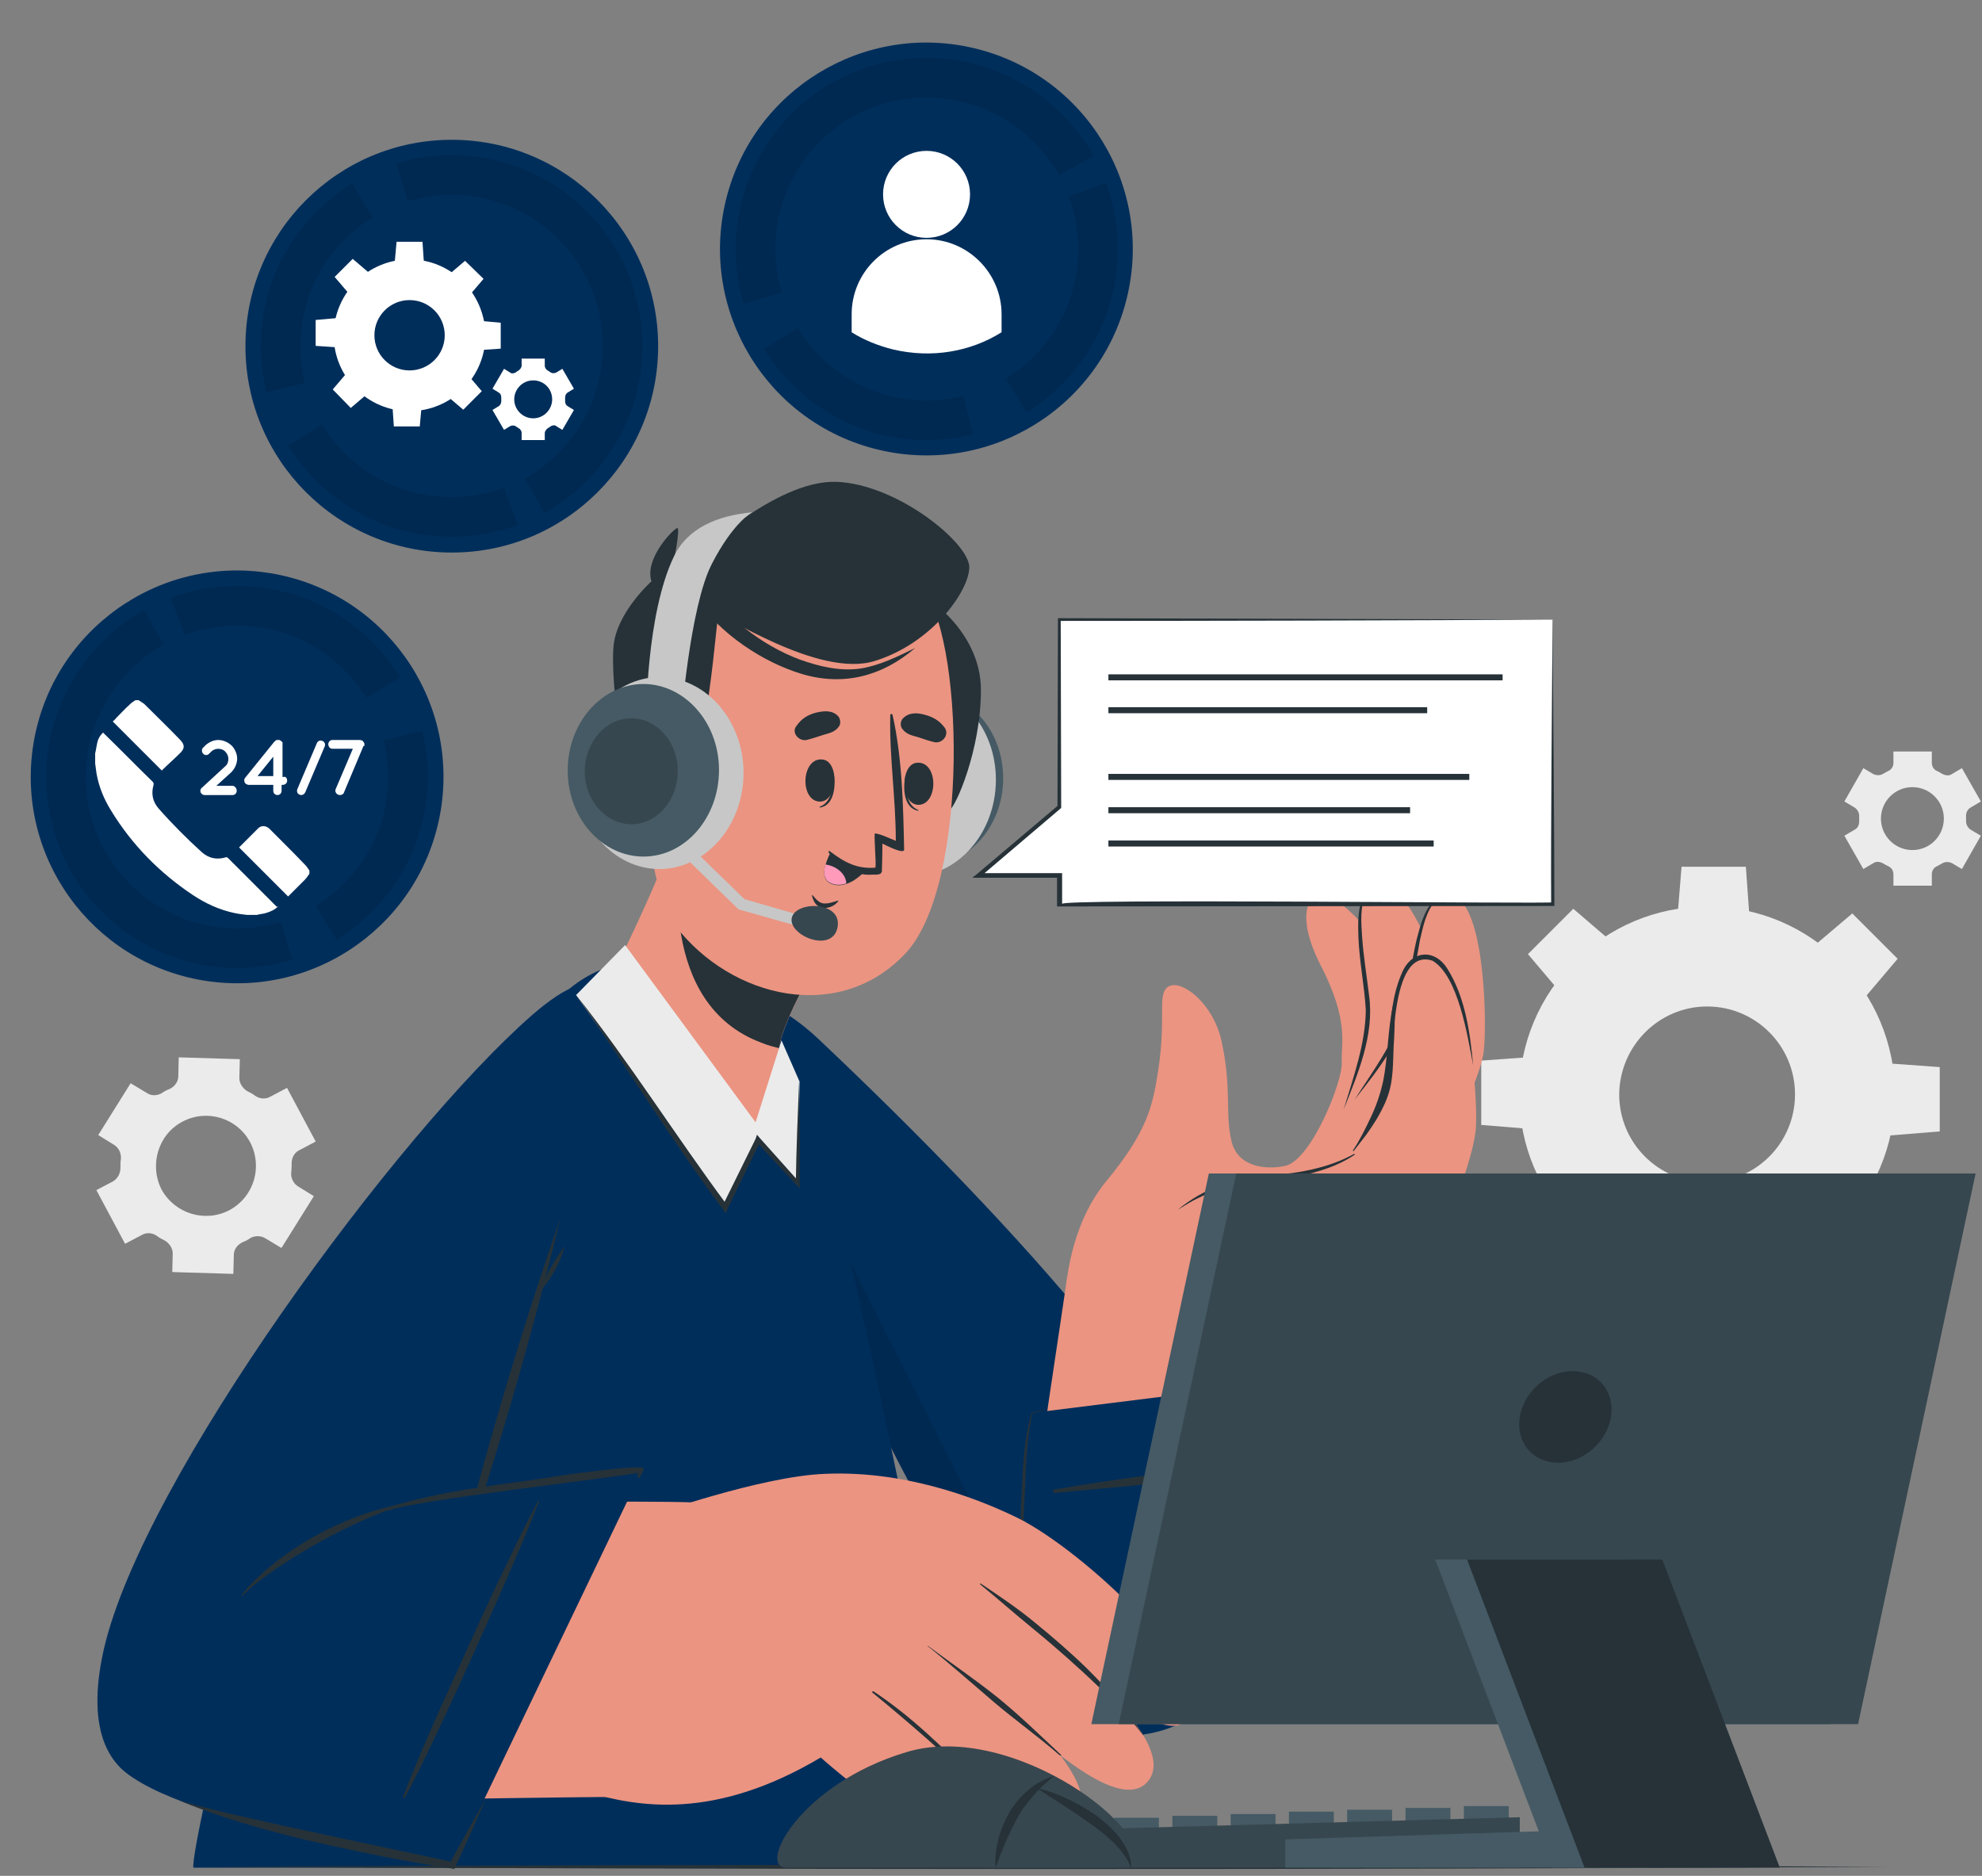 <svg width="149" height="141" viewBox="0 0 149 141" fill="none" xmlns="http://www.w3.org/2000/svg">
<rect x="0" y="0" width="149" height="141" fill="#808080" stroke="none"/>
<path d="M9.82 81.424L7.385 85.32L8.568 86.05C8.916 86.259 9.124 86.677 9.09 87.094C9.055 87.338 9.055 87.546 9.055 87.79C9.055 88.207 8.846 88.59 8.498 88.798L7.246 89.459L9.403 93.494L10.655 92.833C11.003 92.624 11.455 92.659 11.803 92.903C11.976 93.042 12.185 93.146 12.394 93.251C12.742 93.459 12.985 93.842 12.985 94.224L12.95 95.616L17.542 95.755L17.577 94.329C17.577 93.911 17.855 93.564 18.203 93.39C18.307 93.355 18.411 93.285 18.516 93.251C18.62 93.181 18.724 93.146 18.794 93.077C19.142 92.868 19.594 92.868 19.942 93.077L21.159 93.807L23.594 89.911L22.411 89.181C22.064 88.972 21.855 88.555 21.89 88.138C21.924 87.894 21.924 87.685 21.924 87.442C21.924 87.024 22.133 86.642 22.481 86.468L23.733 85.807L21.577 81.772L20.324 82.433C19.977 82.642 19.524 82.607 19.177 82.364C19.003 82.224 18.794 82.12 18.585 82.016C18.237 81.807 17.994 81.424 17.994 81.042L18.029 79.616L13.437 79.477L13.403 80.903C13.403 81.32 13.124 81.668 12.777 81.842C12.672 81.877 12.568 81.946 12.463 81.981C12.359 82.05 12.255 82.085 12.185 82.155C11.837 82.364 11.385 82.398 11.037 82.155L9.82 81.424ZM13.716 84.311C15.559 83.337 17.82 84.033 18.794 85.842C19.768 87.685 19.107 89.946 17.264 90.955C15.42 91.929 13.159 91.233 12.15 89.424C11.211 87.581 11.872 85.285 13.716 84.311Z" fill="#EBEBEB"/>
<path d="M138.654 62.819L140.08 65.323L140.846 64.871C141.054 64.732 141.333 64.767 141.576 64.906C141.68 64.975 141.82 65.045 141.959 65.114C142.202 65.219 142.341 65.462 142.341 65.706V66.575H145.228V65.706C145.228 65.462 145.367 65.219 145.611 65.114C145.75 65.045 145.854 64.975 145.993 64.906C146.202 64.767 146.48 64.767 146.724 64.871L147.489 65.323L148.915 62.819L148.15 62.367C147.941 62.227 147.802 61.984 147.802 61.74C147.802 61.671 147.802 61.601 147.802 61.532C147.802 61.462 147.802 61.393 147.802 61.323C147.802 61.08 147.907 60.836 148.15 60.697L148.915 60.245L147.489 57.74L146.724 58.193C146.515 58.332 146.237 58.297 145.993 58.158C145.889 58.088 145.75 58.019 145.611 57.949C145.367 57.845 145.228 57.601 145.228 57.358V56.488H142.341V57.358C142.341 57.601 142.202 57.845 141.959 57.949C141.82 58.019 141.715 58.088 141.576 58.158C141.367 58.297 141.089 58.297 140.846 58.193L140.08 57.74L138.654 60.245L139.42 60.697C139.628 60.836 139.767 61.08 139.767 61.323C139.767 61.393 139.767 61.462 139.767 61.532C139.767 61.601 139.767 61.671 139.767 61.74C139.767 61.984 139.663 62.262 139.42 62.367L138.654 62.819ZM141.402 61.532C141.402 60.245 142.446 59.167 143.767 59.167C145.054 59.167 146.133 60.21 146.133 61.532C146.133 62.819 145.089 63.897 143.767 63.897C142.446 63.897 141.402 62.819 141.402 61.532Z" fill="#EBEBEB"/>
<path d="M128.335 96.384C136.126 96.384 142.456 90.054 142.456 82.262C142.456 74.471 136.126 68.141 128.335 68.141C120.543 68.141 114.213 74.471 114.213 82.262C114.213 90.054 120.543 96.384 128.335 96.384ZM128.335 75.654C131.987 75.654 134.943 78.61 134.943 82.262C134.943 85.915 131.987 88.871 128.335 88.871C124.682 88.871 121.726 85.915 121.726 82.262C121.761 78.61 124.717 75.654 128.335 75.654Z" fill="#EBEBEB"/>
<path d="M125.617 95.791H131.043L130.765 99.617H125.93L125.617 95.791Z" fill="#EBEBEB"/>
<path d="M135.941 93.949L139.802 90.123L142.307 93.045L138.898 96.454L135.941 93.949Z" fill="#EBEBEB"/>
<path d="M141.963 85.358V79.932L145.824 80.21V85.045L141.963 85.358Z" fill="#EBEBEB"/>
<path d="M140.154 75.025L136.293 71.165L139.25 68.66L142.658 72.069L140.154 75.025Z" fill="#EBEBEB"/>
<path d="M131.526 69.011H126.1L126.413 65.15H131.247L131.526 69.011Z" fill="#EBEBEB"/>
<path d="M121.196 70.815L117.37 74.676L114.865 71.719L118.274 68.311L121.196 70.815Z" fill="#EBEBEB"/>
<path d="M115.182 79.445V84.871L111.355 84.558V79.724L115.182 79.445Z" fill="#EBEBEB"/>
<path d="M117.02 89.773L120.846 93.6L117.924 96.104L114.516 92.695L117.02 89.773Z" fill="#EBEBEB"/>
<path d="M61.564 78.131C76.869 92.6 90.921 108.392 91.651 116.392C92.66 127.452 87.303 130.687 84.208 130.687C75.79 130.653 60.59 96.635 55.999 83.765C51.512 71.244 58.225 74.965 61.564 78.131Z" fill="#002E5B"/>
<path opacity="0.1" d="M81.496 129.716C72.835 124.047 60.14 95.351 56.001 83.768C54.609 79.942 54.296 77.612 54.609 76.359L81.496 129.716Z" fill="black"/>
<path d="M14.545 140.388H72.736C73.571 139.518 63.032 87.692 59.554 77.848C57.293 71.518 46.997 70.022 42.232 74.857C23.727 93.744 14.058 139.796 14.545 140.388Z" fill="#002E5B"/>
<path d="M79.931 128.844C75.27 125.296 77.566 114.27 80.209 96.113C80.661 92.913 102.122 85.052 102.575 88.461C103.131 92.774 99.722 113.017 97.775 117.957C93.948 127.731 85.392 132.983 79.931 128.844Z" fill="#EB9481"/>
<path d="M98.887 105.781C103.026 101.399 108.487 94.825 108.521 92.077C108.556 89.19 108.208 78.964 107.374 76.633C106.539 74.303 102.017 68.216 99.93 67.416C98.26 66.755 97.356 68.842 99.304 72.599C101.46 76.807 100.8 78.477 100.869 79.834C100.974 81.225 98.608 87.138 96.66 87.625C95.513 87.903 93.113 87.903 92.591 85.816C92.069 83.729 92.626 81.851 91.826 78.234C91.2 75.416 88.869 73.642 87.895 74.129C86.921 74.616 87.721 76.32 87.06 80.529C86.643 83.173 86.26 85.051 83.095 88.877C80.347 92.251 80.139 96.912 80.139 96.912L98.887 105.781Z" fill="#EB9481"/>
<path d="M108.732 85.567C108.628 83.967 109.741 79.167 109.358 77.08C108.976 74.993 106.541 67.237 104.211 66.611C101.254 65.811 102.124 72.106 102.75 74.785C103.376 77.463 101.637 82.332 101.637 82.332L105.706 84.072L108.732 85.567Z" fill="#EB9481"/>
<path d="M101.008 83.411C101.738 80.976 102.643 78.506 102.677 75.932C102.573 74.089 102.19 72.28 102.121 70.437C102.086 69.324 102.051 68.141 102.608 67.132C102.817 66.819 103.13 66.576 103.512 66.541C103.164 66.611 102.851 66.854 102.677 67.202C102.225 68.211 102.33 69.358 102.399 70.437C102.503 71.898 102.747 73.358 102.921 74.819C103.338 77.776 102.086 80.698 101.008 83.411Z" fill="#263238"/>
<path d="M108.59 86.929C108.937 85.398 111.303 81.12 111.546 78.999C111.79 76.877 111.616 68.807 109.564 67.52C106.99 65.885 106.05 72.146 105.911 74.894C105.737 77.642 102.746 81.746 102.746 81.746L106.12 84.599L108.59 86.929Z" fill="#EB9481"/>
<path d="M101.838 82.652C103.194 80.53 104.76 78.443 105.525 76.008C105.907 74.235 106.081 72.391 106.499 70.617C106.777 69.574 107.055 68.391 107.855 67.626C108.134 67.382 108.516 67.243 108.899 67.313C108.516 67.278 108.168 67.417 107.925 67.695C107.194 68.53 106.986 69.643 106.742 70.687C106.464 72.113 106.29 73.574 106.047 75C105.594 77.922 103.647 80.356 101.838 82.652Z" fill="#263238"/>
<path d="M102.398 86.369C100.972 87.587 99.094 88.108 97.285 88.491C96.659 88.595 96.033 88.63 95.442 88.7C93.598 88.804 91.79 89.186 90.155 90.021C89.598 90.265 89.076 90.613 88.555 90.926C90.468 89.326 92.937 88.456 95.407 88.352C97.842 88.178 100.346 87.726 102.398 86.369Z" fill="#263238"/>
<path d="M107.896 93.983C108.557 92.591 110.818 87.096 110.957 84.731C111.096 82.4 110.435 73.496 108.07 72.139C105.113 70.435 104.418 77.357 104.418 80.383C104.418 83.409 101.67 86.609 101.67 86.609L106.018 90.47L107.896 93.983Z" fill="#EB9481"/>
<path d="M104.837 75.654C104.872 76.662 104.837 77.671 104.768 78.68C104.733 79.619 104.733 80.628 104.559 81.532C104.385 82.471 103.968 83.306 103.481 84.141C103.237 84.523 102.994 84.906 102.715 85.289C102.402 85.706 102.089 86.089 101.776 86.506C101.742 86.541 101.672 86.506 101.707 86.471C102.228 85.706 102.646 84.836 103.028 84.036C103.446 83.167 103.759 82.263 103.968 81.323C104.35 79.445 104.315 77.532 104.698 75.654C104.698 75.549 104.802 75.584 104.837 75.654Z" fill="#263238"/>
<path d="M104.557 81.533C104.557 78.646 104.209 75.515 105.531 72.837C106.331 71.376 107.931 71.411 108.8 72.802C110.157 74.959 110.505 77.567 110.748 80.072C110.331 77.915 109.635 73.359 107.687 72.211C104.418 71.133 104.766 79.62 104.557 81.533Z" fill="#263238"/>
<path d="M102.426 103.107L77.591 106.203C77.591 106.203 73.835 126.899 81.209 129.751C88.583 132.603 94.67 126.342 97.766 117.96C100.861 109.612 102.426 103.107 102.426 103.107Z" fill="#002E5B"/>
<path d="M76.753 120.078C76.649 117.748 76.684 115.418 76.753 113.122C76.892 110.791 76.892 108.426 77.553 106.2V106.165H77.588L78.875 105.922L77.588 106.235L77.623 106.2C77.101 108.461 77.136 110.791 76.997 113.122C76.927 114.861 76.788 118.374 76.753 120.078Z" fill="#263238"/>
<path d="M79.189 111.978C82.667 111.352 92.128 109.925 98.423 109.891C98.458 109.891 98.493 110.03 98.458 110.065C93.241 110.969 82.771 111.908 79.258 112.221C79.154 112.186 79.119 111.978 79.189 111.978Z" fill="#263238"/>
<path d="M34.763 116.736C35.215 114.683 42.867 89.431 45.024 81.466C46.937 74.301 45.441 71.553 39.98 76.318C29.963 85.083 10.763 111.066 7.806 123.97C4.989 136.388 15.111 136.597 22.937 130.37C29.302 125.257 34.763 116.736 34.763 116.736Z" fill="#002E5B"/>
<path d="M33.783 119.97C36.114 110.37 38.896 100.875 42.131 91.553C39.801 101.188 37.018 110.648 33.783 119.97Z" fill="#263238"/>
<path d="M40.602 97.088C41.019 95.836 41.68 94.723 42.445 93.68C42.132 94.932 41.436 96.08 40.602 97.088Z" fill="#263238"/>
<path d="M11.509 132.244C15.613 136.139 24.448 135.235 46.848 135.061C49.944 135.026 55.683 113.078 52.344 112.939C48.17 112.765 31.926 112.974 30.744 113.113C20.761 114.539 8.726 129.635 11.509 132.244Z" fill="#EB9481"/>
<path d="M48.935 113.914C48.935 113.914 57.213 110.957 62.048 110.783C68.518 110.505 74.222 112.975 76.553 114.123C81.422 116.557 91.474 125.81 89.318 129.149C87.37 132.175 77.561 122.227 77.561 122.227C77.561 122.227 89.248 130.749 86.222 133.983C83.196 137.218 72.483 125.01 72.483 125.01C72.483 125.01 84.274 134.018 80.622 136.87C77.874 139.027 67.544 128.488 67.544 128.488C67.544 128.488 77.631 136.314 74.883 138.644C71.857 141.218 61.7 132.105 61.7 132.105C53.735 136.836 48.031 135.862 44.031 134.679C43.057 134.366 48.935 113.914 48.935 113.914Z" fill="#EB9481"/>
<path d="M73.727 119.027C75.118 119.966 76.579 120.94 77.866 122.019C79.188 123.097 80.475 124.21 81.692 125.393C84.649 128.314 86.075 130.61 85.97 130.471C83.57 127.34 78.91 123.445 77.588 122.366C76.266 121.288 75.014 120.175 73.692 119.097C73.657 119.062 73.692 119.027 73.727 119.027Z" fill="#263238"/>
<path d="M69.771 123.725C71.51 125.012 73.284 126.229 74.988 127.585C76.658 128.942 78.153 130.403 79.719 131.864C79.858 131.968 79.753 132.003 79.614 131.899C77.979 130.472 76.345 129.325 74.71 127.933C73.075 126.542 71.44 125.081 69.771 123.759C69.701 123.759 69.736 123.69 69.771 123.725Z" fill="#263238"/>
<path d="M65.665 127.132C68.447 128.975 70.847 131.306 73.178 133.671C73.282 133.776 73.143 133.81 73.039 133.706C70.569 131.48 68.656 129.741 65.595 127.236C65.526 127.202 65.595 127.097 65.665 127.132Z" fill="#263238"/>
<path d="M48.246 110.574L34.02 140.209C34.02 140.209 11.655 136.835 8.698 132.418C6.576 129.253 19.342 114.922 30.368 113.044L48.246 110.574Z" fill="#002E5B"/>
<path d="M18.164 119.893C19.485 118.119 24.007 114.223 30.372 113.006C30.442 113.006 30.442 113.075 30.407 113.11C25.746 114.467 19.625 118.362 18.233 119.962C18.199 119.997 18.129 119.962 18.164 119.893Z" fill="#263238"/>
<path d="M30.299 135.061C31.446 132.104 32.733 129.182 34.055 126.295C35.377 123.408 36.664 120.487 38.055 117.634C38.82 116 39.62 114.4 40.455 112.8C40.49 112.765 40.559 112.8 40.525 112.834C39.377 115.791 38.09 118.713 36.803 121.6C35.516 124.521 34.194 127.408 32.838 130.295C32.072 131.93 31.272 133.53 30.438 135.13C30.403 135.2 30.264 135.165 30.299 135.061Z" fill="#263238"/>
<path d="M48.177 110.295C46.924 110.295 45.707 110.469 44.49 110.608C43.272 110.747 42.02 110.921 40.803 111.13C38.368 111.512 33.151 111.999 28.907 113.391C28.872 113.391 29.185 113.565 29.22 113.53C31.237 112.765 46.751 110.991 47.968 110.712C47.933 110.817 47.933 110.886 47.933 110.991C47.933 111.06 48.003 111.13 48.072 111.06C48.177 110.921 48.246 110.747 48.35 110.608C48.42 110.434 48.35 110.295 48.177 110.295Z" fill="#263238"/>
<path d="M36.526 135.197C35.761 136.971 34.961 138.745 34.161 140.484C32.352 140.206 30.543 139.893 28.769 139.545C23.621 138.502 18.334 137.354 13.465 135.336C15.169 135.823 16.874 136.241 18.578 136.623C22.021 137.423 30.474 139.197 34.056 139.963L33.778 140.102C34.682 138.467 35.587 136.832 36.526 135.197Z" fill="#263238"/>
<path d="M55.542 84.767C52.586 84.558 46.151 79.41 45.421 74.853C45.386 74.54 46.742 71.932 48.238 68.662C49.142 66.68 50.116 64.454 50.847 62.332C50.986 61.914 62.916 70.158 62.916 70.158C62.916 70.158 60.064 74.123 58.812 77.775C58.708 78.088 58.638 78.367 58.603 78.68C58.603 78.714 58.603 78.784 58.568 78.819C58.255 80.523 58.708 84.975 55.542 84.767Z" fill="#EB9481"/>
<path d="M58.605 78.647C58.605 78.681 58.57 78.751 58.57 78.786C58.152 78.681 57.7 78.577 57.213 78.368C49.526 75.481 50.848 65.047 51.335 62.473C53.561 63.62 62.918 70.125 62.918 70.125C62.918 70.125 60.066 74.09 58.813 77.742C58.709 78.055 58.639 78.368 58.605 78.647Z" fill="#263238"/>
<path d="M64.068 58.246C63.894 61.828 66.259 64.854 69.389 65.028C72.52 65.202 75.233 62.42 75.407 58.872C75.581 55.289 73.216 52.263 70.085 52.089C66.955 51.88 64.242 54.663 64.068 58.246Z" fill="#455A64"/>
<path d="M62.23 58.346C62.022 62.311 64.665 65.685 68.178 65.893C71.656 66.067 74.648 63.007 74.856 59.041C75.065 55.076 72.422 51.702 68.909 51.493C65.43 51.319 62.439 54.38 62.23 58.346Z" fill="#C7C7C7"/>
<path d="M69.5 44.812C69.5 44.812 73.743 47.386 73.743 51.873C73.743 56.36 71.83 60.708 71.378 60.882C70.926 60.986 69.5 44.812 69.5 44.812Z" fill="#263238"/>
<path d="M50.193 46.686C47.828 51.277 47.898 65.851 50.785 69.607C54.993 75.068 63.133 76.981 68.107 71.625C72.907 66.442 72.524 47.486 69.15 43.938C64.176 38.686 53.672 39.868 50.193 46.686Z" fill="#EB9481"/>
<path d="M62.679 58.127C62.679 58.092 62.609 58.162 62.609 58.197C62.644 59.17 62.505 60.318 61.636 60.631C61.601 60.631 61.601 60.701 61.636 60.701C62.714 60.562 62.853 59.031 62.679 58.127Z" fill="#263238"/>
<path d="M61.812 57.087C60.247 56.948 60.108 60.113 61.568 60.252C62.995 60.356 63.134 57.191 61.812 57.087Z" fill="#263238"/>
<path d="M68.072 58.3C68.072 58.266 68.142 58.335 68.142 58.405C68.072 59.379 68.142 60.527 69.011 60.874C69.046 60.874 69.046 60.944 69.011 60.944C67.933 60.735 67.864 59.24 68.072 58.3Z" fill="#263238"/>
<path d="M68.977 57.331C70.542 57.262 70.542 60.427 69.081 60.497C67.655 60.532 67.655 57.366 68.977 57.331Z" fill="#263238"/>
<path d="M60.63 55.624C61.047 55.52 61.464 55.381 61.882 55.242C62.369 55.102 62.751 55.033 63.064 54.615C63.238 54.407 63.169 53.989 62.995 53.816C62.542 53.363 61.916 53.433 61.325 53.572C60.699 53.746 60.247 54.024 59.864 54.581C59.482 55.068 60.038 55.729 60.63 55.624Z" fill="#263238"/>
<path d="M70.263 55.791C69.811 55.687 69.428 55.548 69.011 55.409C68.524 55.27 68.141 55.2 67.828 54.783C67.654 54.574 67.689 54.157 67.898 53.983C68.35 53.531 68.976 53.565 69.567 53.739C70.193 53.913 70.646 54.191 71.028 54.713C71.376 55.235 70.854 55.896 70.263 55.791Z" fill="#263238"/>
<path d="M61.111 67.315C61.319 67.559 61.563 67.872 61.91 67.907C62.258 67.942 62.641 67.802 62.989 67.698C63.024 67.698 63.058 67.733 63.024 67.733C62.745 68.115 62.224 68.324 61.771 68.22C61.319 68.115 61.145 67.733 61.041 67.315C60.971 67.281 61.076 67.281 61.111 67.315Z" fill="#263238"/>
<path d="M62.3 64.071C62.822 64.941 63.587 65.428 64.457 65.636C64.839 65.741 65.257 65.775 65.639 65.741C65.709 65.741 65.813 65.741 65.883 65.741C65.953 65.741 66.022 65.741 66.092 65.706C66.196 65.706 66.266 65.602 66.3 65.497C66.3 65.462 66.3 65.428 66.3 65.393V65.323C66.335 64.558 66.335 63.41 66.335 63.41C66.613 63.549 67.97 64.245 67.97 63.862C67.9 60.593 67.831 56.975 67.1 53.741C67.066 53.636 66.926 53.636 66.926 53.775C66.857 56.906 67.344 60.036 67.344 63.202C66.892 63.028 66.196 62.68 65.779 62.645C65.674 62.68 65.883 64.871 65.813 65.184C65.813 65.184 65.813 65.184 65.813 65.219C64.526 65.323 63.587 64.906 62.405 64.001C62.335 63.932 62.231 64.001 62.3 64.071Z" fill="#263238"/>
<path d="M65.154 65.327C65.154 65.327 64.493 66.162 63.623 66.44C63.31 66.545 62.963 66.58 62.615 66.475C61.884 66.266 61.884 65.571 62.058 65.014C62.197 64.527 62.406 64.145 62.406 64.145C62.406 64.145 63.415 65.153 65.154 65.327Z" fill="#263238"/>
<path d="M63.623 66.407C63.31 66.511 62.963 66.546 62.615 66.442C61.884 66.233 61.884 65.537 62.058 64.981C62.824 65.085 63.589 65.642 63.623 66.407Z" fill="#FF9ABB"/>
<path d="M48.868 60.532C50.573 61.019 52.451 55.871 52.973 53.888C53.425 52.149 53.912 46.619 53.982 46.271C54.051 45.888 61.495 51.036 65.773 49.679C70.051 48.358 72.834 44.462 72.869 42.653C72.903 40.845 67.477 36.392 62.886 36.219C58.26 36.045 52.138 42.027 52.138 42.027C52.138 42.027 54.225 39.453 54.156 39.245C54.086 39.036 51.129 40.288 50.608 42.41C50.608 42.41 51.164 39.732 50.921 39.697C50.712 39.662 48.416 41.958 48.973 43.697C48.973 43.697 46.329 46.062 46.121 48.601C45.877 51.14 46.851 59.94 48.868 60.532Z" fill="#263238"/>
<path d="M68.796 48.71C67.509 49.336 66.188 49.997 64.761 50.241C63.196 50.484 61.596 50.102 60.135 49.58C58.64 49.023 57.283 48.223 56.031 47.249C54.953 46.38 53.979 45.336 52.831 44.571C52.553 44.362 52.205 44.815 52.379 45.058C54.153 47.632 57.283 49.754 60.274 50.658C63.405 51.597 66.327 50.832 68.796 48.71Z" fill="#263238"/>
<path d="M51.658 58.964C51.658 58.964 49.189 53.885 46.928 54.685C44.667 55.485 46.023 62.511 48.319 63.798C50.615 65.085 51.832 62.998 51.832 62.998L51.658 58.964Z" fill="#EB9481"/>
<path d="M47.375 56.66C47.341 56.66 47.306 56.695 47.341 56.73C48.941 57.704 49.602 59.408 49.949 61.147C49.532 60.452 48.906 59.965 47.967 60.452C47.932 60.486 47.932 60.556 48.002 60.556C48.732 60.521 49.219 60.73 49.602 61.356C49.88 61.808 50.019 62.33 50.193 62.852C50.262 63.026 50.541 62.991 50.506 62.782V62.747C50.888 60.591 49.671 57.252 47.375 56.66Z" fill="#263238"/>
<path d="M48.584 54.09C48.584 54.09 48.549 46.195 50.671 41.812C51.715 39.656 53.975 38.751 56.549 38.508C56.549 38.508 55.158 39.203 53.523 42.369C51.854 45.569 51.193 54.334 51.193 54.334L48.584 54.09Z" fill="#C7C7C7"/>
<path d="M55.898 58.093C55.898 62.058 53.08 65.293 49.602 65.327C46.124 65.327 43.272 62.127 43.272 58.127C43.272 54.162 46.089 50.927 49.567 50.893C53.045 50.893 55.898 54.127 55.898 58.093Z" fill="#C7C7C7"/>
<path d="M54.052 57.882C54.052 61.464 51.513 64.386 48.382 64.386C45.252 64.386 42.678 61.499 42.678 57.916C42.678 54.334 45.217 51.447 48.347 51.412C51.478 51.412 54.052 54.299 54.052 57.882Z" fill="#455A64"/>
<path d="M50.952 57.956C50.952 60.147 49.387 61.956 47.474 61.956C45.561 61.956 43.961 60.182 43.961 57.99C43.961 55.799 45.526 53.99 47.439 53.99C49.387 53.99 50.952 55.764 50.952 57.956Z" fill="#37474F"/>
<path d="M60.072 69.641L55.516 68.354L51.516 64.458L52.107 63.832L55.968 67.589L60.316 68.841L60.072 69.641Z" fill="#C7C7C7"/>
<path d="M59.519 69.01C59.797 67.688 63.345 67.723 62.962 69.706C62.58 71.688 59.275 70.332 59.519 69.01Z" fill="#37474F"/>
<path d="M58.75 78.204L56.802 84.361L46.994 71.039L43.307 74.796L54.507 90.761L57.011 85.683L60.002 88.987L60.107 81.3L58.75 78.204Z" fill="#EBEBEB"/>
<path d="M43.307 74.789C47.202 80.285 50.507 85.815 54.576 91.207L54.715 90.824L57.185 85.746L56.837 85.815L59.863 89.05L60.107 89.328C60.142 86.65 60.107 83.972 60.072 81.293C59.968 83.833 59.863 86.406 59.828 88.946L60.072 88.841L57.115 85.537L56.907 85.293L56.802 85.606L54.298 90.685L54.681 90.615C50.75 85.328 47.411 79.972 43.307 74.789Z" fill="#263238"/>
<path d="M33.133 60.916C34.524 52.462 28.799 44.481 20.345 43.089C11.892 41.698 3.911 47.423 2.519 55.877C1.128 64.331 6.853 72.311 15.307 73.703C23.761 75.094 31.741 69.369 33.133 60.916Z" fill="#002E5B"/>
<g opacity="0.1">
<path d="M21.556 70.721C20.374 71.069 19.121 71.278 17.834 71.278C14.947 71.278 12.269 70.304 10.113 68.704C6.982 66.374 4.965 62.617 4.965 58.408C4.965 53.574 7.643 49.365 11.574 47.139" stroke="black" stroke-width="3" stroke-miterlimit="10"/>
<path d="M30.288 55.277C30.531 56.286 30.67 57.33 30.67 58.408C30.67 63.034 28.201 67.103 24.514 69.364" stroke="black" stroke-width="3" stroke-miterlimit="10"/>
<path d="M13.342 46.339C14.733 45.817 16.229 45.539 17.829 45.539C22.49 45.539 26.559 48.009 28.82 51.696" stroke="black" stroke-width="3" stroke-miterlimit="10"/>
</g>
<path d="M20.893 68.143C20.65 68.386 20.337 68.525 19.989 68.63C19.78 68.699 19.537 68.699 19.328 68.769H18.563C18.25 68.734 17.937 68.699 17.624 68.63C16.476 68.386 15.433 67.899 14.493 67.273C11.989 65.604 9.902 63.482 8.337 60.908C7.815 60.073 7.433 59.134 7.259 58.16C7.224 57.917 7.189 57.638 7.154 57.395V56.63C7.224 56.351 7.259 56.038 7.328 55.76C7.398 55.482 7.537 55.273 7.746 55.065C7.78 55.099 7.815 55.134 7.85 55.169C9.067 56.351 10.25 57.569 11.467 58.751C11.537 58.821 11.572 58.891 11.537 59.03C11.363 59.656 11.467 60.247 11.919 60.769C12.928 61.917 14.041 63.03 15.189 64.073C15.711 64.525 16.302 64.63 16.928 64.456C16.998 64.421 17.067 64.421 17.137 64.491C18.354 65.708 19.607 66.96 20.824 68.177C20.859 68.108 20.893 68.108 20.893 68.143Z" fill="white"/>
<path d="M23.26 65.438V65.681C23.155 65.82 23.051 65.994 22.912 66.133C22.529 66.516 22.147 66.899 21.764 67.281C21.729 67.316 21.694 67.351 21.66 67.386C20.407 66.133 19.19 64.916 17.973 63.699C18.46 63.212 18.947 62.725 19.433 62.238C19.677 62.029 19.99 62.064 20.233 62.273C20.512 62.551 20.79 62.829 21.068 63.107C21.729 63.768 22.355 64.394 22.981 65.055C23.086 65.16 23.155 65.299 23.26 65.438Z" fill="white"/>
<path d="M13.553 56.596C13.101 57.048 12.614 57.466 12.162 57.918C10.979 56.735 9.762 55.518 8.475 54.231C8.544 54.161 8.649 54.092 8.718 53.987C9.066 53.64 9.379 53.292 9.727 52.979C9.866 52.84 10.005 52.735 10.179 52.631H10.422C10.562 52.735 10.701 52.805 10.84 52.909C11.744 53.813 12.649 54.683 13.518 55.587C13.901 55.97 13.901 56.248 13.553 56.596Z" fill="white"/>
<path d="M17.795 59.449C17.795 59.623 17.655 59.762 17.482 59.762H15.395C15.29 59.762 15.221 59.727 15.151 59.658C15.012 59.519 15.047 59.31 15.186 59.206L16.925 57.606C17.099 57.467 17.169 57.258 17.169 57.049C17.169 56.875 17.099 56.666 16.96 56.527C16.821 56.353 16.612 56.284 16.403 56.284C16.229 56.284 16.021 56.353 15.882 56.493L15.708 56.666C15.569 56.806 15.36 56.771 15.255 56.632C15.151 56.493 15.151 56.284 15.29 56.18L15.464 56.006C15.742 55.762 16.09 55.623 16.403 55.623C16.786 55.623 17.169 55.797 17.447 56.075C17.69 56.353 17.829 56.701 17.829 57.014C17.829 57.397 17.655 57.78 17.377 58.058L16.264 59.066H17.516C17.655 59.101 17.795 59.24 17.795 59.449Z" fill="white"/>
<path d="M21.587 58.684C21.587 58.858 21.448 58.997 21.239 58.997H21.17V59.449C21.17 59.623 21.031 59.762 20.857 59.762C20.683 59.762 20.544 59.623 20.544 59.449V58.997H18.7C18.631 58.997 18.561 58.962 18.492 58.927C18.352 58.823 18.318 58.614 18.422 58.475L20.613 55.762C20.613 55.762 20.613 55.762 20.648 55.727C20.683 55.727 20.683 55.727 20.683 55.693C20.683 55.693 20.718 55.693 20.718 55.658H20.752C20.752 55.658 20.752 55.623 20.787 55.623H20.822H20.857H20.892H20.926H20.961H20.996H21.031L21.066 55.658C21.066 55.658 21.1 55.658 21.1 55.693H21.135L21.17 55.727C21.17 55.727 21.17 55.762 21.205 55.762C21.205 55.762 21.205 55.762 21.239 55.797V55.832V55.867V55.901V55.936V55.971C21.239 55.971 21.239 55.971 21.239 56.006V58.406H21.309C21.448 58.336 21.587 58.475 21.587 58.684ZM20.544 56.875L19.361 58.336H20.544V56.875Z" fill="white"/>
<path d="M22.357 59.31L23.818 55.867C23.887 55.693 24.061 55.623 24.235 55.693C24.409 55.762 24.479 55.936 24.409 56.11L22.948 59.554C22.878 59.693 22.774 59.762 22.635 59.762C22.6 59.762 22.565 59.762 22.531 59.727C22.357 59.693 22.287 59.484 22.357 59.31Z" fill="white"/>
<path d="M27.325 56.075L25.864 59.553C25.829 59.693 25.69 59.762 25.551 59.762C25.516 59.762 25.482 59.762 25.412 59.727C25.238 59.658 25.169 59.449 25.238 59.31L26.525 56.284H24.995C24.821 56.284 24.682 56.145 24.682 55.936C24.682 55.762 24.821 55.623 24.995 55.623H27.012C27.047 55.623 27.047 55.623 27.082 55.623C27.116 55.623 27.151 55.658 27.221 55.658C27.221 55.658 27.221 55.658 27.256 55.693C27.256 55.693 27.29 55.693 27.29 55.727L27.325 55.762C27.325 55.762 27.325 55.797 27.36 55.797V55.832C27.36 55.832 27.36 55.867 27.395 55.867V55.901V55.936C27.395 55.971 27.395 56.04 27.395 56.075C27.325 56.04 27.325 56.075 27.325 56.075Z" fill="white"/>
<path d="M33.964 41.534C42.532 41.534 49.477 34.589 49.477 26.021C49.477 17.453 42.532 10.508 33.964 10.508C25.397 10.508 18.451 17.453 18.451 26.021C18.451 34.589 25.397 41.534 33.964 41.534Z" fill="#002E5B"/>
<g opacity="0.1">
<path d="M30.211 13.705C31.394 13.357 32.646 13.148 33.933 13.148C36.82 13.148 39.498 14.122 41.654 15.722C44.785 18.053 46.802 21.809 46.802 26.018C46.802 30.853 44.124 35.062 40.194 37.288" stroke="black" stroke-width="3" stroke-miterlimit="10"/>
<path d="M21.478 29.146C21.235 28.137 21.096 27.093 21.096 26.015C21.096 21.389 23.565 17.32 27.252 15.059" stroke="black" stroke-width="3" stroke-miterlimit="10"/>
<path d="M38.414 38.054C37.023 38.576 35.527 38.854 33.927 38.854C29.266 38.854 25.196 36.384 22.936 32.697" stroke="black" stroke-width="3" stroke-miterlimit="10"/>
</g>
<path d="M43.145 29.218L42.276 27.722L41.824 28C41.684 28.07 41.51 28.07 41.406 28C41.337 27.966 41.267 27.896 41.197 27.861C41.058 27.792 40.954 27.653 40.954 27.479V26.957H39.215V27.479C39.215 27.618 39.11 27.757 38.971 27.861C38.902 27.896 38.832 27.931 38.763 28C38.623 28.07 38.45 28.105 38.345 28L37.893 27.722L37.023 29.218L37.476 29.496C37.615 29.566 37.684 29.705 37.684 29.879C37.684 29.914 37.684 29.948 37.684 30.018C37.684 30.053 37.684 30.087 37.684 30.157C37.684 30.296 37.615 30.47 37.476 30.54L37.023 30.818L37.893 32.314L38.345 32.035C38.484 31.966 38.658 31.966 38.763 32.035C38.832 32.07 38.902 32.14 38.971 32.174C39.11 32.244 39.215 32.383 39.215 32.557V33.079H40.954V32.557C40.954 32.418 41.058 32.279 41.197 32.174C41.267 32.14 41.337 32.105 41.406 32.035C41.545 31.966 41.719 31.931 41.824 32.035L42.276 32.314L43.145 30.818L42.693 30.54C42.554 30.47 42.484 30.331 42.484 30.157C42.484 30.122 42.484 30.087 42.484 30.018C42.484 29.983 42.484 29.948 42.484 29.879C42.484 29.74 42.554 29.566 42.693 29.496L43.145 29.218ZM41.51 30.018C41.51 30.783 40.884 31.444 40.084 31.444C39.319 31.444 38.658 30.818 38.658 30.018C38.658 29.253 39.284 28.592 40.084 28.592C40.884 28.592 41.51 29.218 41.51 30.018Z" fill="white"/>
<path d="M30.79 19.496C27.66 19.496 25.086 22.035 25.086 25.201C25.086 28.331 27.625 30.905 30.79 30.905C33.921 30.905 36.495 28.366 36.495 25.201C36.46 22.035 33.921 19.496 30.79 19.496ZM30.79 27.844C29.329 27.844 28.147 26.661 28.147 25.201C28.147 23.74 29.329 22.557 30.79 22.557C32.251 22.557 33.434 23.74 33.434 25.201C33.434 26.661 32.251 27.844 30.79 27.844Z" fill="white"/>
<path d="M31.865 19.706H29.674L29.813 18.176H31.761L31.865 19.706Z" fill="white"/>
<path d="M27.697 20.468L26.167 21.998L25.158 20.816L26.515 19.459L27.697 20.468Z" fill="white"/>
<path d="M25.296 23.912V26.103L23.73 25.999V24.051L25.296 23.912Z" fill="white"/>
<path d="M26.022 28.09L27.553 29.655L26.37 30.664L25.014 29.273L26.022 28.09Z" fill="white"/>
<path d="M29.504 30.523H31.695L31.556 32.054H29.608L29.504 30.523Z" fill="white"/>
<path d="M33.645 29.788L35.21 28.223L36.218 29.405L34.827 30.797L33.645 29.788Z" fill="white"/>
<path d="M36.078 26.311V24.119L37.643 24.258V26.206L36.078 26.311Z" fill="white"/>
<path d="M35.343 22.143L33.777 20.612L34.96 19.604L36.351 20.96L35.343 22.143Z" fill="white"/>
<path d="M84.725 22.349C86.731 14.019 81.605 5.64 73.276 3.634C64.946 1.627 56.567 6.753 54.561 15.082C52.554 23.412 57.68 31.791 66.01 33.797C74.339 35.804 82.718 30.678 84.725 22.349Z" fill="#002E5B"/>
<g opacity="0.1">
<path d="M57.347 22.433C57 21.25 56.791 19.998 56.791 18.711C56.791 15.824 57.765 13.146 59.365 10.99C61.695 7.859 65.452 5.842 69.661 5.842C74.495 5.842 78.704 8.52 80.93 12.45" stroke="black" stroke-width="3" stroke-miterlimit="10"/>
<path d="M72.788 31.207C71.779 31.451 70.736 31.59 69.658 31.59C65.032 31.59 60.962 29.121 58.701 25.434" stroke="black" stroke-width="3" stroke-miterlimit="10"/>
<path d="M81.739 14.252C82.261 15.643 82.539 17.139 82.539 18.739C82.539 23.4 80.07 27.469 76.383 29.73" stroke="black" stroke-width="3" stroke-miterlimit="10"/>
</g>
<path d="M66.385 14.609C66.385 16.418 67.846 17.879 69.654 17.879C71.463 17.879 72.924 16.418 72.924 14.609C72.924 12.801 71.463 11.34 69.654 11.34C67.846 11.34 66.385 12.801 66.385 14.609Z" fill="white"/>
<path d="M64.025 23.619V24.976C64.965 25.567 66.008 25.984 67.121 26.263C70.043 26.958 72.965 26.437 75.295 24.976V23.619C75.295 20.523 72.756 17.984 69.66 17.984C66.53 17.984 64.025 20.523 64.025 23.619Z" fill="white"/>
<path d="M14.25 140.321C55.154 140.112 100.998 140.112 141.903 140.321C101.033 140.564 55.154 140.529 14.25 140.321Z" fill="#263238"/>
<path d="M78.362 136.912H74.988V139.103H78.362V136.912Z" fill="#455A64"/>
<path d="M82.741 136.77H79.367V138.961H82.741V136.77Z" fill="#455A64"/>
<path d="M87.122 136.635H83.748V138.826H87.122V136.635Z" fill="#455A64"/>
<path d="M91.507 136.492H88.133V138.684H91.507V136.492Z" fill="#455A64"/>
<path d="M95.89 136.356H92.516V138.547H95.89V136.356Z" fill="#455A64"/>
<path d="M100.27 136.176H96.897V138.367H100.27V136.176Z" fill="#455A64"/>
<path d="M104.651 136.035H101.277V138.226H104.651V136.035Z" fill="#455A64"/>
<path d="M109.036 135.897H105.662V138.088H109.036V135.897Z" fill="#455A64"/>
<path d="M113.423 135.758H110.049V137.949H113.423V135.758Z" fill="#455A64"/>
<path d="M114.253 140.387H74.148V137.709L114.253 136.596V140.387Z" fill="#37474F"/>
<path d="M137.626 129.6H82.043L90.878 88.209H146.461L137.626 129.6Z" fill="#455A64"/>
<path d="M139.684 129.6H84.102L92.936 88.209H148.519L139.684 129.6Z" fill="#37474F"/>
<path d="M121.106 106.504C120.793 108.417 119.019 109.948 117.141 109.948C115.228 109.948 113.941 108.417 114.254 106.504C114.567 104.591 116.341 103.061 118.219 103.061C120.132 103.061 121.419 104.591 121.106 106.504Z" fill="#263238"/>
<path d="M123.958 140.382H96.619V138.26L123.958 137.391V140.382Z" fill="#455A64"/>
<path d="M131.404 140.386H116.725L107.891 117.221H122.569L131.404 140.386Z" fill="#455A64"/>
<path d="M133.8 140.386H119.122L110.287 117.221H124.965L133.8 140.386Z" fill="#263238"/>
<path d="M85.037 140.39C85.037 140.39 61.349 140.39 59.123 140.39C56.897 140.39 60.097 134.095 68.167 131.695C76.237 129.26 87.576 138.025 85.037 140.39Z" fill="#37474F"/>
<path d="M74.846 140.389C74.776 139.658 74.881 138.928 75.055 138.232C75.229 137.537 75.542 136.841 75.889 136.215C76.272 135.589 76.759 134.998 77.316 134.545C77.872 134.058 78.568 133.711 79.229 133.502C78.672 133.989 78.15 134.406 77.698 134.963C77.246 135.485 76.829 136.006 76.516 136.598C75.855 137.78 75.333 139.032 74.846 140.389Z" fill="#263238"/>
<path d="M77.945 134.41C78.745 134.584 79.51 134.862 80.241 135.21C80.971 135.558 81.702 135.975 82.363 136.428C83.024 136.915 83.65 137.471 84.171 138.132C84.658 138.793 85.076 139.593 85.041 140.428C84.763 139.662 84.276 139.071 83.719 138.515C83.163 137.993 82.571 137.471 81.91 137.054C80.658 136.115 79.302 135.315 77.945 134.41Z" fill="#263238"/>
<path d="M116.71 46.576H79.632V60.698L73.545 65.846H79.632V68.002H116.71V46.576Z" fill="white"/>
<path d="M116.715 46.569C107.463 46.639 88.889 46.673 79.637 46.673L79.741 46.569L79.776 60.656V60.726L79.741 60.761L73.689 65.908L73.585 65.63H79.672H79.846V65.804V67.961C78.837 67.508 116.959 67.961 116.75 67.821L116.611 67.961C116.576 62.639 116.68 51.926 116.715 46.569ZM116.715 46.569C116.75 51.891 116.854 62.639 116.854 67.961V68.1C116.507 68.1 79.811 68.135 79.463 68.135V67.961V65.804L79.637 65.978H73.55H73.098L73.445 65.7L79.532 60.552L79.498 60.656L79.532 46.569V46.465H79.637C88.854 46.5 107.463 46.534 116.715 46.569Z" fill="#263238"/>
<path d="M110.457 58.172H83.326V58.624H110.457V58.172Z" fill="#263238"/>
<path d="M106.005 60.676H83.326V61.128H106.005V60.676Z" fill="#263238"/>
<path d="M107.291 53.158H83.326V53.61H107.291V53.158Z" fill="#263238"/>
<path d="M112.961 50.688H83.326V51.14H112.961V50.688Z" fill="#263238"/>
<path d="M107.778 63.178H83.326V63.63H107.778V63.178Z" fill="#263238"/>
</svg>
